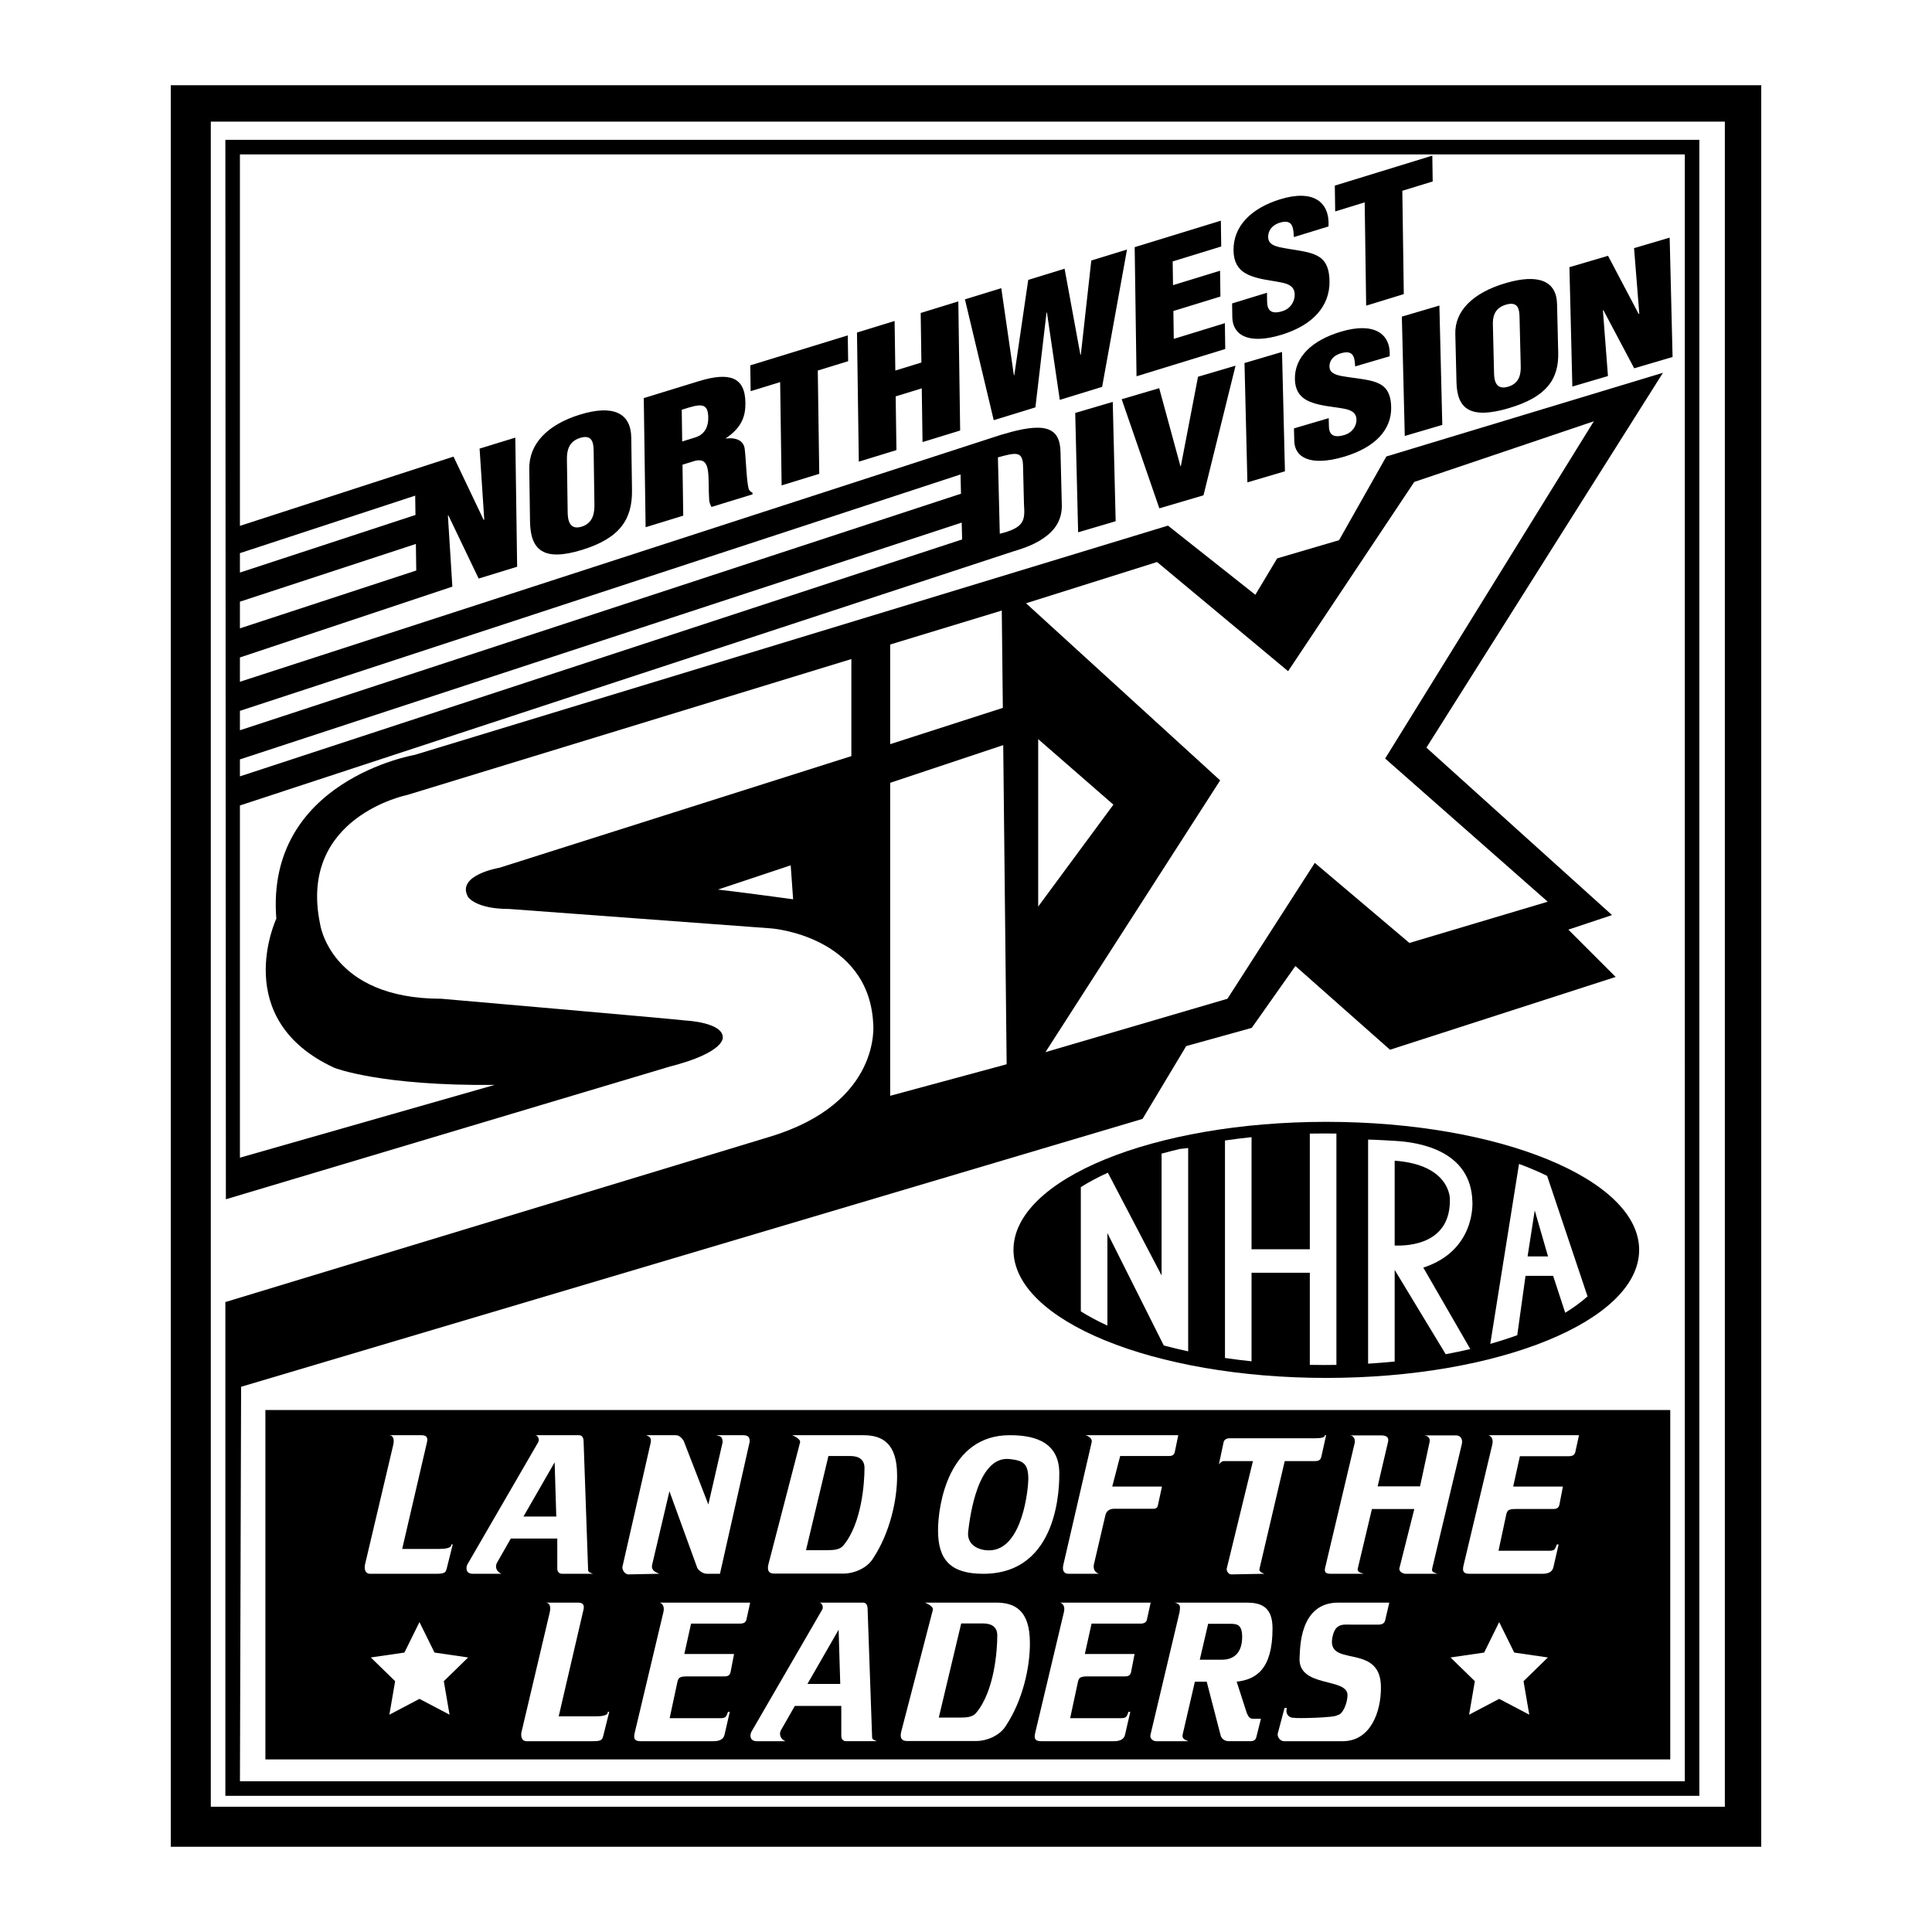 <?xml version="1.0" encoding="utf-8"?>
<!-- Generator: Adobe Illustrator 13.0.0, SVG Export Plug-In . SVG Version: 6.00 Build 14948)  -->
<!DOCTYPE svg PUBLIC "-//W3C//DTD SVG 1.0//EN" "http://www.w3.org/TR/2001/REC-SVG-20010904/DTD/svg10.dtd">
<svg version="1.0" id="Layer_1" xmlns="http://www.w3.org/2000/svg" xmlns:xlink="http://www.w3.org/1999/xlink" x="0px" y="0px"
	 width="192.756px" height="192.756px" viewBox="0 0 192.756 192.756" enable-background="new 0 0 192.756 192.756"
	 xml:space="preserve">
<g>
	<polygon fill-rule="evenodd" clip-rule="evenodd" fill="#FFFFFF" points="0,0 192.756,0 192.756,192.756 0,192.756 0,0 	"/>
	<polygon fill-rule="evenodd" clip-rule="evenodd" points="17.038,8.504 17.038,184.252 175.719,184.252 175.719,8.504 
		17.038,8.504 	"/>
	<polygon fill-rule="evenodd" clip-rule="evenodd" fill="#FFFFFF" points="21.032,12.135 21.032,180.258 172.088,180.258 
		172.088,12.135 21.032,12.135 	"/>
	<path fill-rule="evenodd" clip-rule="evenodd" d="M22.484,129.906v49.262h147.062V13.951H22.484l0.052,105.7l44.248-13.227
		c5.689-1.453,5.326-2.965,5.326-2.965c-0.061-1.453-3.631-1.635-3.631-1.635c-2.179-0.242-24.45-2.178-24.45-2.178
		c-11.136,0-12.104-7.505-12.104-7.505c-2.178-10.651,8.715-12.83,8.715-12.83l44.3-13.556v9.683L49.839,86.574
		c0,0-4.357,0.726-3.147,2.905c0,0,0.726,1.21,4.115,1.21l26.144,1.937c0,0,9.683,0.726,10.167,9.44c0,0,0.968,7.988-10.409,11.377
		L22.484,129.906L22.484,129.906z"/>
	<path fill-rule="evenodd" clip-rule="evenodd" fill="#FFFFFF" d="M23.937,15.403v37.063l21.31-6.91l3.003,6.305l0.064-0.02
		l-0.465-7.085l3.563-1.095l0.183,12.882l-3.84,1.18l-3.025-6.315l-0.042,0.047l0.444,7.074l-21.195,7.064v2.425l75.893-24.624
		c1.362-0.402,3.001-0.853,4.227-0.687c1.462,0.209,1.725,1.299,1.752,2.441l0.13,5.287c0.007,1.197-0.461,2.214-1.533,3.042
		c-0.968,0.765-2.157,1.195-3.306,1.534L23.937,80.363v35.139l25.418-7.262c-11.377,0.121-15.977-1.695-15.977-1.695
		c-10.531-4.842-5.81-14.887-5.81-14.887c-1.089-13.799,13.798-16.34,13.798-16.34l75.164-22.876l8.716,6.899l2.178-3.631
		l6.174-1.815l4.72-8.352l27.597-8.352l-23.602,37.401l18.519,16.704l-4.357,1.453l4.721,4.72l-22.514,7.264l-9.44-8.353
		l-4.357,6.173l-6.536,1.814l-4.357,7.264l-89.938,26.729l-0.115,39.357h144.157V15.403H23.937L23.937,15.403z"/>
	<polygon fill-rule="evenodd" clip-rule="evenodd" points="26.479,140.678 26.479,175.537 166.641,175.537 166.641,140.678 
		26.479,140.678 	"/>
	<path fill-rule="evenodd" clip-rule="evenodd" fill="#FFFFFF" d="M39.232,144.166c0.142-0.609-0.021-0.975-0.427-0.975h3.233
		c0.488,0,0.671,0.203,0.569,0.67l-2.48,10.676h3.68c1.423,0,1.2-0.447,1.2-0.447h0.163l-0.569,2.277
		c-0.122,0.51-0.163,0.65-1.098,0.65h-6.568c-0.529,0-0.59-0.508-0.529-0.873L39.232,144.166L39.232,144.166z"/>
	<path fill-rule="evenodd" clip-rule="evenodd" fill="#FFFFFF" d="M55.601,153.5h-4.636l-1.383,2.42
		c-0.224,0.406-0.041,0.895,0.448,1.098h-2.847c-0.793,0-0.691-0.711-0.528-0.975l7.035-12.141c0.163-0.264,0-0.711-0.305-0.711
		h4.392c0.346,0,0.447,0.346,0.447,0.568l0.447,12.73c0,0.283,0,0.365,0.488,0.527h-3.07c-0.285,0-0.488-0.182-0.488-0.527V153.5
		L55.601,153.5z"/>
	<polygon fill-rule="evenodd" clip-rule="evenodd" points="55.337,145.895 52.226,151.305 55.5,151.305 55.337,145.895 	"/>
	<path fill-rule="evenodd" clip-rule="evenodd" fill="#FFFFFF" d="M64.918,143.943c0.101-0.549-0.143-0.609-0.447-0.752h2.887
		c0.203,0,0.508,0.02,0.854,0.568l2.46,6.346l1.423-6.203c0-0.65-0.285-0.59-0.63-0.711h2.644c0.488,0,0.691,0.143,0.691,0.631
		l-2.969,13.195h-1.281c-0.427,0-0.813-0.305-0.976-0.568l-2.786-7.666l-1.729,7.361c-0.183,0.771,1.038,0.873,0.61,0.873
		l-2.969,0.061c-0.325,0-0.61-0.385-0.61-0.711L64.918,143.943L64.918,143.943z"/>
	<path fill-rule="evenodd" clip-rule="evenodd" fill="#FFFFFF" d="M84.198,156.998h-6.955c-0.711,0-0.671-0.549-0.57-0.955
		l3.152-12.141c0.061-0.387-0.793-0.711-0.793-0.711h7.117c1.851,0,3.355,0.771,3.355,4.006c0.02,2.42-0.712,5.734-2.379,8.256
		C86.516,156.49,85.133,156.998,84.198,156.998L84.198,156.998z"/>
	<path fill-rule="evenodd" clip-rule="evenodd" d="M82.652,145.266l-2.237,9.395h2.094c0.671,0,1.302-0.041,1.648-0.488
		c1.81-2.176,2.094-6.203,2.094-7.707c0-0.834-0.549-1.199-1.424-1.199H82.652L82.652,145.266z"/>
	<path fill-rule="evenodd" clip-rule="evenodd" fill="#FFFFFF" d="M100.725,143.191c1.932,0,4.962,0.346,4.962,3.803
		c0,1.057,0.061,10.023-7.585,10.023c-3.233,0-4.514-1.361-4.514-4.33C93.587,150.125,94.645,143.191,100.725,143.191
		L100.725,143.191z"/>
	<path fill-rule="evenodd" clip-rule="evenodd" d="M100.725,145.57c-3.152-0.346-3.945,5.633-4.128,7.219
		c-0.163,1.32,0.996,1.891,2.074,1.891c3.396,0,3.925-6.303,3.925-7.117C102.596,145.957,102.025,145.713,100.725,145.57
		L100.725,145.57z"/>
	<path fill-rule="evenodd" clip-rule="evenodd" fill="#FFFFFF" d="M108.914,143.902c0.122-0.508-0.609-0.711-0.609-0.711h9.252
		l-0.346,1.666c-0.062,0.266-0.203,0.408-0.569,0.408h-4.881l-0.793,3.049h4.962l-0.406,1.871c-0.041,0.225-0.183,0.346-0.448,0.346
		h-3.944c-0.387,0-0.712,0.184-0.834,0.59l-1.159,4.961c-0.061,0.346-0.02,0.732,0.488,0.936h-3.009
		c-0.407,0-0.672-0.244-0.529-0.895L108.914,143.902L108.914,143.902z"/>
	<path fill-rule="evenodd" clip-rule="evenodd" fill="#FFFFFF" d="M122.3,145.773c-0.244,0-0.387-0.041-0.691,0.326l0.468-2.197
		c0.041-0.285,0.346-0.406,0.59-0.406h8.561c0.671,0,0.956-0.102,0.956-0.305h0.122l-0.468,2.113
		c-0.082,0.326-0.203,0.469-0.651,0.469h-3.009l-2.521,10.756c-0.102,0.387,0.63,0.488,0.467,0.488l-3.273,0.061
		c-0.264,0-0.468-0.283-0.468-0.549l2.623-10.756H122.3L122.3,145.773z"/>
	<path fill-rule="evenodd" clip-rule="evenodd" fill="#FFFFFF" d="M135.149,144.004c0.122-0.488-0.183-0.793-0.468-0.793h3.132
		c0.569,0,0.773,0.244,0.671,0.65l-1.037,4.434h4.23l0.955-4.434c0.102-0.447-0.285-0.65-0.569-0.65h3.233
		c0.406,0,0.671,0.365,0.549,0.875l-2.928,12.281c-0.122,0.469,0.02,0.469,0.487,0.65h-3.151c-0.305,0-0.712-0.244-0.631-0.568
		l1.484-5.896h-4.229l-1.402,5.896c-0.122,0.467,0.386,0.467,0.569,0.568h-3.233c-0.325,0-0.732-0.02-0.61-0.568L135.149,144.004
		L135.149,144.004z"/>
	<path fill-rule="evenodd" clip-rule="evenodd" fill="#FFFFFF" d="M148.875,144.166c0.203-0.812-0.346-0.975-0.365-0.975h9.028
		l-0.366,1.666c-0.061,0.307-0.284,0.428-0.65,0.428h-4.881l-0.671,3.029h4.962l-0.346,1.791c-0.062,0.283-0.203,0.447-0.61,0.447
		h-3.782c-0.793,0-0.834,0.203-0.936,0.65l-0.752,3.518h4.981c0.59,0,0.651-0.082,0.834-0.631h0.183l-0.528,2.299
		c-0.122,0.488-0.569,0.629-1.118,0.629h-7.219c-0.549,0-0.772-0.162-0.631-0.793L148.875,144.166L148.875,144.166z"/>
	<path fill-rule="evenodd" clip-rule="evenodd" fill="#FFFFFF" d="M54.847,160.871c0.142-0.611-0.021-0.977-0.427-0.977h3.233
		c0.488,0,0.671,0.203,0.57,0.67l-2.481,10.676h3.681c1.423,0,1.199-0.447,1.199-0.447h0.163l-0.569,2.277
		c-0.122,0.51-0.163,0.65-1.098,0.65h-6.568c-0.529,0-0.59-0.508-0.529-0.873L54.847,160.871L54.847,160.871z"/>
	<path fill-rule="evenodd" clip-rule="evenodd" fill="#FFFFFF" d="M66.181,160.871c0.204-0.814-0.345-0.977-0.366-0.977h9.028
		l-0.366,1.666c-0.061,0.307-0.284,0.428-0.65,0.428h-4.88l-0.671,3.029h4.962l-0.346,1.791c-0.061,0.283-0.203,0.447-0.61,0.447
		h-3.782c-0.793,0-0.833,0.203-0.936,0.65l-0.752,3.518h4.982c0.59,0,0.651-0.082,0.834-0.631h0.183l-0.529,2.299
		c-0.122,0.488-0.569,0.629-1.119,0.629h-7.219c-0.549,0-0.772-0.162-0.63-0.793L66.181,160.871L66.181,160.871z"/>
	<path fill-rule="evenodd" clip-rule="evenodd" fill="#FFFFFF" d="M83.934,170.203h-4.636l-1.382,2.42
		c-0.224,0.406-0.041,0.895,0.447,1.098h-2.847c-0.793,0-0.691-0.711-0.528-0.975l7.036-12.141c0.163-0.264,0-0.711-0.305-0.711
		h4.392c0.346,0,0.448,0.346,0.448,0.568l0.447,12.73c0,0.285,0,0.365,0.488,0.527h-3.07c-0.285,0-0.488-0.182-0.488-0.527V170.203
		L83.934,170.203z"/>
	<polygon fill-rule="evenodd" clip-rule="evenodd" points="83.669,162.598 80.558,168.008 83.832,168.008 83.669,162.598 	"/>
	<path fill-rule="evenodd" clip-rule="evenodd" fill="#FFFFFF" d="M97.445,173.701h-6.954c-0.712,0-0.671-0.549-0.569-0.955
		l3.152-12.141c0.061-0.387-0.793-0.711-0.793-0.711h7.117c1.851,0,3.355,0.771,3.355,4.006c0.021,2.42-0.712,5.734-2.38,8.256
		C99.764,173.193,98.381,173.701,97.445,173.701L97.445,173.701z"/>
	<path fill-rule="evenodd" clip-rule="evenodd" d="M95.9,161.969l-2.237,9.395h2.095c0.671,0,1.301-0.041,1.647-0.488
		c1.81-2.176,2.094-6.203,2.094-7.707c0-0.834-0.549-1.199-1.424-1.199H95.9L95.9,161.969z"/>
	<path fill-rule="evenodd" clip-rule="evenodd" fill="#FFFFFF" d="M106.14,160.871c0.203-0.814-0.346-0.977-0.366-0.977h9.028
		l-0.366,1.666c-0.061,0.307-0.284,0.428-0.65,0.428h-4.88l-0.671,3.029h4.961l-0.346,1.791c-0.061,0.283-0.203,0.447-0.609,0.447
		h-3.782c-0.794,0-0.834,0.203-0.936,0.65l-0.753,3.518h4.982c0.59,0,0.65-0.082,0.833-0.631h0.184l-0.528,2.299
		c-0.123,0.488-0.57,0.629-1.119,0.629h-7.219c-0.549,0-0.772-0.162-0.63-0.793L106.14,160.871L106.14,160.871z"/>
	<path fill-rule="evenodd" clip-rule="evenodd" fill="#FFFFFF" d="M120.394,167.783h-1.18l-1.22,5.268
		c-0.102,0.447,0.284,0.549,0.569,0.67h-3.213c-0.325,0-0.65-0.283-0.569-0.629l2.907-12.262c0.062-0.549,0.143-0.773-0.487-0.936
		h7.157c1.343,0,2.603,0.324,2.603,2.562c0,4.127-1.667,5.104-3.578,5.326l1.017,3.152c0.183,0.406,0.325,0.549,0.65,0.549h0.752
		l-0.447,1.789c-0.081,0.346-0.264,0.447-0.65,0.447h-2.054c-0.406,0-0.712-0.162-0.854-0.527L120.394,167.783L120.394,167.783z"/>
	<path fill-rule="evenodd" clip-rule="evenodd" d="M120.536,162.008l-0.834,3.58h2.236c1.078,0,1.993-0.609,1.993-2.277
		c0-1.199-0.488-1.303-1.159-1.303H120.536L120.536,162.008z"/>
	<path fill-rule="evenodd" clip-rule="evenodd" fill="#FFFFFF" d="M133.505,159.895h5.104l-0.406,1.748
		c-0.081,0.365-0.366,0.447-0.732,0.447h-2.603c-0.732,0-1.524-0.162-1.851,0.936c-1.077,3.619,4.738,0.65,4.759,5.287
		c0.021,2.461-1.017,5.408-3.823,5.408h-5.836c-0.366,0-0.65-0.346-0.65-0.711l0.691-2.604h0.244
		c-0.184,0.408,0.061,1.018,0.731,0.977c0.062,0.082,4.148,0,4.291-0.264c0.569-0.041,1.017-1.262,1.017-1.994
		c0-1.809-5.043-0.67-4.778-3.822C129.723,164.57,129.601,159.895,133.505,159.895L133.505,159.895z"/>
	<polygon fill-rule="evenodd" clip-rule="evenodd" fill="#FFFFFF" points="41.85,161.836 43.351,164.877 46.707,165.365 
		44.279,167.732 44.852,171.074 41.85,169.496 38.849,171.074 39.422,167.732 36.994,165.365 40.349,164.877 41.85,161.836 	"/>
	<polygon fill-rule="evenodd" clip-rule="evenodd" fill="#FFFFFF" points="149.574,161.836 151.075,164.877 154.431,165.365 
		152.003,167.732 152.576,171.074 149.574,169.496 146.573,171.074 147.146,167.732 144.718,165.365 148.073,164.877 
		149.574,161.836 	"/>
	<path fill-rule="evenodd" clip-rule="evenodd" d="M63.055,48.896c0.041,2.903-1.196,4.801-4.993,5.968s-5.141,0.062-5.182-2.841
		l-0.075-5.239c-0.035-2.473,1.78-4.411,5.065-5.42c3.286-1.01,5.076-0.18,5.111,2.293L63.055,48.896L63.055,48.896z"/>
	<path fill-rule="evenodd" clip-rule="evenodd" fill="#FFFFFF" d="M59.229,45.018c-0.011-0.79-0.11-1.708-1.348-1.328
		c-1.194,0.367-1.33,1.357-1.319,2.148l0.075,5.29c0.01,0.738,0.175,1.792,1.392,1.418c1.216-0.374,1.285-1.499,1.275-2.238
		L59.229,45.018L59.229,45.018z"/>
	<path fill-rule="evenodd" clip-rule="evenodd" d="M68.167,51.446L64.413,52.6l-0.184-12.882l5.482-1.685
		c3.072-0.944,4.622-0.42,4.659,2.139c0.02,1.374-0.372,2.478-1.942,3.546l0,0.035c1.048-0.132,1.803,0.222,1.879,1.096
		c0.122,0.998,0.174,3.207,0.399,3.966c0.087,0.146,0.197,0.267,0.369,0.335l0.002,0.172l-4.096,1.259
		c-0.11-0.208-0.199-0.422-0.224-0.673c-0.08-1.114-0.01-2.205-0.128-2.962c-0.118-0.757-0.424-1.181-1.299-0.964l-1.237,0.38
		L68.167,51.446L68.167,51.446z"/>
	<path fill-rule="evenodd" clip-rule="evenodd" fill="#FFFFFF" d="M68.062,44.043l1.28-0.393c1.088-0.334,1.333-1.221,1.321-2.011
		c-0.021-1.528-0.812-1.354-2.646-0.756L68.062,44.043L68.062,44.043z"/>
	<polygon fill-rule="evenodd" clip-rule="evenodd" points="74.855,36.451 84.583,33.461 84.62,36.037 81.59,36.968 81.737,47.273 
		77.982,48.428 77.836,38.122 74.892,39.027 74.855,36.451 	"/>
	<polygon fill-rule="evenodd" clip-rule="evenodd" points="85.684,46.059 85.501,33.177 89.255,32.023 89.326,36.97 91.928,36.17 
		91.858,31.224 95.612,30.069 95.795,42.951 92.041,44.105 91.965,38.747 89.362,39.546 89.438,44.905 85.684,46.059 	"/>
	<polygon fill-rule="evenodd" clip-rule="evenodd" points="107.792,35.398 107.835,35.385 108.879,25.99 112.442,24.895 
		109.959,38.597 105.735,39.895 104.454,31.18 104.411,31.193 103.303,40.642 99.144,41.921 96.272,29.865 99.898,28.75 
		101.158,37.455 101.2,37.407 102.587,27.924 106.213,26.81 107.792,35.398 	"/>
	<polygon fill-rule="evenodd" clip-rule="evenodd" points="113.391,37.54 113.207,24.658 121.805,22.016 121.841,24.592 
		116.998,26.081 117.032,28.45 121.726,27.008 121.762,29.584 117.068,31.027 117.108,33.809 122.206,32.242 122.243,34.819 
		113.391,37.54 	"/>
	<path fill-rule="evenodd" clip-rule="evenodd" d="M126.406,29.208l0.013,0.91c0.011,0.739,0.318,1.299,1.514,0.932
		c0.874-0.269,1.249-1.022,1.24-1.675c-0.016-1.082-1.131-1.153-2.119-1.333c-1.159-0.179-2.147-0.375-2.86-0.812
		c-0.692-0.443-1.109-1.108-1.125-2.242c-0.035-2.422,1.761-4.216,4.662-5.107c3.264-1.003,4.953,0.237,4.816,2.711l-3.456,1.062
		c-0.053-0.743-0.025-1.786-1.264-1.475c-0.769,0.185-1.211,0.666-1.289,1.259c-0.096,0.806,0.401,1.05,1.153,1.233
		c1.419,0.289,2.641,0.361,3.524,0.745s1.408,1.085,1.431,2.648c0.035,2.473-1.652,4.372-4.767,5.329
		c-3.435,1.056-4.907-0.044-4.931-1.745l-0.021-1.374L126.406,29.208L126.406,29.208z"/>
	<polygon fill-rule="evenodd" clip-rule="evenodd" points="133.175,18.518 142.902,15.528 142.939,18.104 139.91,19.035 
		140.057,29.341 136.303,30.495 136.155,20.189 133.212,21.094 133.175,18.518 	"/>
	<polygon fill-rule="evenodd" clip-rule="evenodd" points="107.565,53.106 107.275,41.199 111.02,40.095 111.31,52.002 
		107.565,53.106 	"/>
	<polygon fill-rule="evenodd" clip-rule="evenodd" points="115.668,50.716 111.91,39.832 115.654,38.728 117.773,46.514 
		117.815,46.501 119.527,37.586 123.271,36.482 120.072,49.418 115.668,50.716 	"/>
	<polygon fill-rule="evenodd" clip-rule="evenodd" points="124.454,48.125 124.164,36.218 127.908,35.113 128.199,47.021 
		124.454,48.125 	"/>
	<path fill-rule="evenodd" clip-rule="evenodd" d="M132.566,41.719l0.021,0.841c0.017,0.683,0.329,1.198,1.521,0.847
		c0.872-0.257,1.24-0.958,1.226-1.561c-0.024-1-1.14-1.055-2.129-1.211c-1.161-0.154-2.151-0.326-2.868-0.722
		c-0.695-0.403-1.117-1.014-1.144-2.062c-0.055-2.239,1.727-3.915,4.62-4.768c3.255-0.96,4.954,0.17,4.839,2.459l-3.447,1.016
		c-0.059-0.686-0.04-1.651-1.275-1.351c-0.768,0.178-1.206,0.627-1.278,1.176c-0.089,0.746,0.409,0.967,1.163,1.128
		c1.42,0.253,2.644,0.308,3.53,0.654s1.417,0.989,1.452,2.434c0.056,2.286-1.615,4.058-4.722,4.974
		c-3.426,1.01-4.907,0.008-4.945-1.564l-0.031-1.27L132.566,41.719L132.566,41.719z"/>
	<polygon fill-rule="evenodd" clip-rule="evenodd" points="140.154,43.495 139.863,31.588 143.608,30.484 143.898,42.391 
		140.154,43.495 	"/>
	<path fill-rule="evenodd" clip-rule="evenodd" d="M155.463,35.16c0.065,2.683-1.156,4.45-4.943,5.566
		c-3.787,1.117-5.141,0.108-5.206-2.575l-0.118-4.842c-0.056-2.286,1.743-4.096,5.02-5.062c3.277-0.966,5.074-0.217,5.13,2.069
		L155.463,35.16L155.463,35.16z"/>
	<path fill-rule="evenodd" clip-rule="evenodd" fill="#FFFFFF" d="M151.604,31.612c-0.018-0.73-0.124-1.579-1.358-1.215
		c-1.191,0.352-1.319,1.268-1.301,1.999l0.118,4.89c0.018,0.683,0.19,1.655,1.403,1.297s1.273-1.399,1.257-2.082L151.604,31.612
		L151.604,31.612z"/>
	<polygon fill-rule="evenodd" clip-rule="evenodd" points="159.966,30.937 159.924,30.98 160.426,37.517 156.873,38.564 
		156.582,26.657 160.434,25.521 163.489,31.321 163.553,31.302 163.029,24.756 166.583,23.708 166.873,35.616 163.043,36.745 
		159.966,30.937 	"/>
	<path fill-rule="evenodd" clip-rule="evenodd" d="M132.326,111.926c-17.237,0-31.211,5.719-31.211,12.775
		c0,7.055,13.974,12.775,31.211,12.775s31.212-5.721,31.212-12.775C163.538,117.645,149.563,111.926,132.326,111.926
		L132.326,111.926z"/>
	<path fill-rule="evenodd" clip-rule="evenodd" fill="#FFFFFF" d="M132.109,113.086c-0.479,0-0.955,0.004-1.428,0.014v11.537h-5.814
		v-11.182c-0.901,0.094-1.786,0.205-2.651,0.332v21.699c0.865,0.127,1.75,0.238,2.651,0.332v-8.836h5.814v9.191
		c0.473,0.01,0.949,0.014,1.428,0.014c0.41,0,0.818-0.004,1.225-0.01v-23.08C132.928,113.09,132.52,113.086,132.109,113.086
		L132.109,113.086z"/>
	<path fill-rule="evenodd" clip-rule="evenodd" fill="#FFFFFF" d="M117.744,114.627c-0.633,0.148-1.251,0.305-1.853,0.469v12.156
		L110.531,117c-0.988,0.451-1.892,0.932-2.697,1.439v12.395c0.794,0.502,1.682,0.975,2.651,1.42v-9.229l5.627,11.213
		c0.784,0.211,1.596,0.406,2.432,0.586v-20.285C118.247,114.568,117.983,114.6,117.744,114.627L117.744,114.627z"/>
	<path fill-rule="evenodd" clip-rule="evenodd" fill="#FFFFFF" d="M154.357,117.316c-0.863-0.424-1.801-0.82-2.804-1.191
		l-2.868,17.953c0.94-0.268,1.84-0.557,2.692-0.865l0.825-5.924h2.754l1.206,3.684c0.847-0.518,1.593-1.064,2.227-1.635
		L154.357,117.316L154.357,117.316z"/>
	<path fill-rule="evenodd" clip-rule="evenodd" fill="#FFFFFF" d="M146.899,119.844c-0.151-4.98-5.156-5.885-7.752-6.02
		c0,0-2.022-0.123-2.651-0.127v22.357c0.898-0.055,1.782-0.127,2.651-0.215v-9.137l5.092,8.41c0.841-0.158,1.659-0.33,2.453-0.518
		l-4.689-8.123C147.308,124.738,146.899,119.844,146.899,119.844L146.899,119.844z"/>
	<path fill-rule="evenodd" clip-rule="evenodd" d="M139.147,124.266v-8.463c5.597,0.406,5.508,3.836,5.508,3.836
		C144.739,124.088,140.612,124.322,139.147,124.266L139.147,124.266z"/>
	<polygon fill-rule="evenodd" clip-rule="evenodd" points="152.407,125.352 154.447,125.352 153.121,120.762 152.407,125.352 	"/>
	<polygon fill-rule="evenodd" clip-rule="evenodd" fill="#FFFFFF" points="104.306,104.971 121.735,77.859 102.369,60.188 
		115.441,56.072 128.514,66.965 141.102,48.083 159.016,42.031 138.196,75.68 154.416,89.963 140.617,94.078 131.177,86.09 
		122.462,99.646 104.306,104.971 	"/>
	<polygon fill-rule="evenodd" clip-rule="evenodd" fill="#FFFFFF" points="100.053,70.625 99.948,60.914 88.813,64.303 
		88.813,74.245 100.053,70.625 	"/>
	<polygon fill-rule="evenodd" clip-rule="evenodd" fill="#FFFFFF" points="88.813,78.101 88.813,109.328 100.433,106.182 
		100.092,74.342 88.813,78.101 	"/>
	<polygon fill-rule="evenodd" clip-rule="evenodd" fill="#FFFFFF" points="103.58,73.744 103.58,90.447 111.084,80.28 
		103.58,73.744 	"/>
	<path fill-rule="evenodd" clip-rule="evenodd" fill="#FFFFFF" d="M71.625,88.752l7.263-2.42l0.242,3.389
		C79.13,89.721,73.804,88.995,71.625,88.752L71.625,88.752z"/>
	<polygon fill-rule="evenodd" clip-rule="evenodd" fill="#FFFFFF" points="41.424,49.45 23.937,55.187 23.937,57.124 41.451,51.377 
		41.424,49.45 	"/>
	<polygon fill-rule="evenodd" clip-rule="evenodd" fill="#FFFFFF" points="41.493,54.269 23.937,60.029 23.937,62.691 41.53,56.919 
		41.493,54.269 	"/>
	<polygon fill-rule="evenodd" clip-rule="evenodd" fill="#FFFFFF" points="95.95,52.138 23.937,75.764 23.937,77.458 95.991,53.819 
		95.95,52.138 	"/>
	<path fill-rule="evenodd" clip-rule="evenodd" fill="#FFFFFF" d="M102.162,50.303l-0.095-3.89
		c-0.056-1.391-0.674-1.289-2.505-0.781l0.186,7.621C102.262,52.64,102.265,51.872,102.162,50.303L102.162,50.303z"/>
	<polygon fill-rule="evenodd" clip-rule="evenodd" fill="#FFFFFF" points="95.833,47.335 23.937,70.922 23.937,72.858 
		95.879,49.256 95.833,47.335 	"/>
</g>
</svg>
